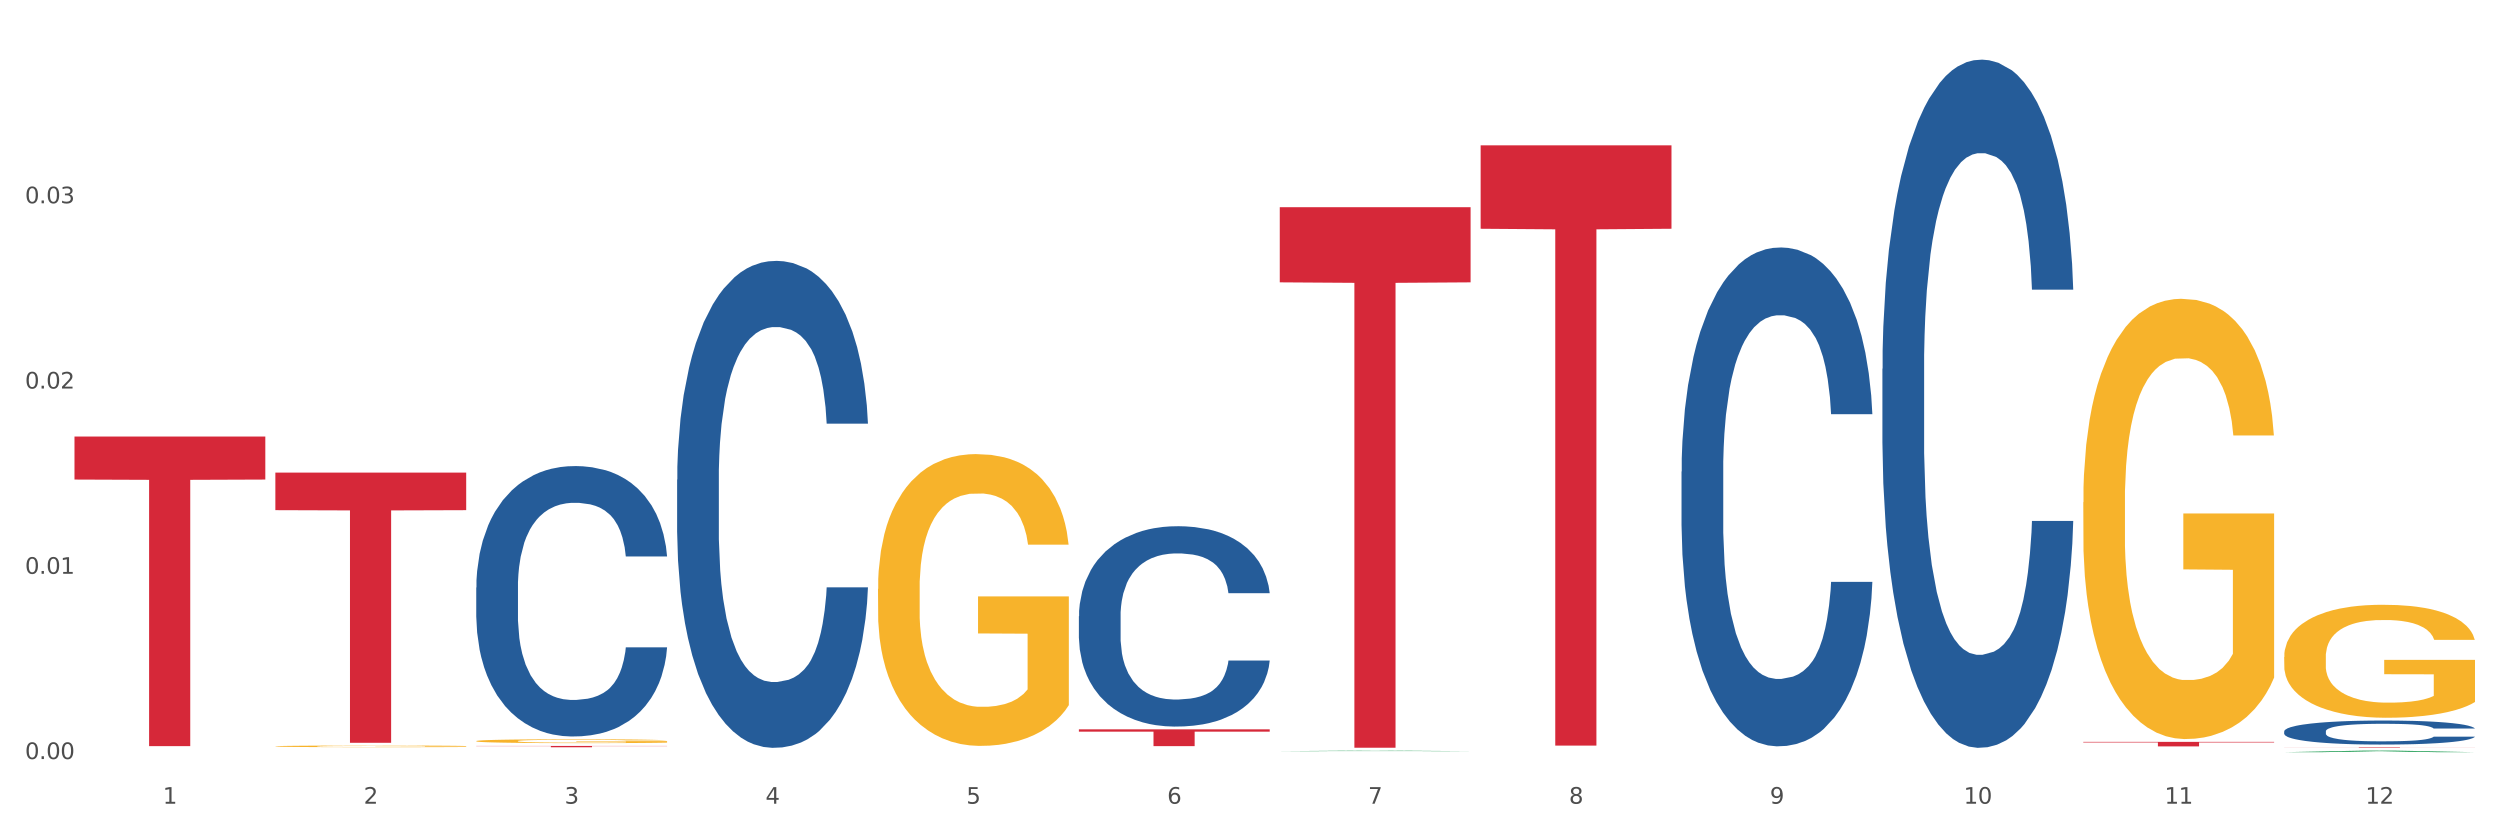 <?xml version="1.0" encoding="utf-8" standalone="no"?>
<!DOCTYPE svg PUBLIC "-//W3C//DTD SVG 1.1//EN"
  "http://www.w3.org/Graphics/SVG/1.1/DTD/svg11.dtd">
<svg xmlns:xlink="http://www.w3.org/1999/xlink" width="1080pt" height="360pt" viewBox="0 0 1080 360" xmlns="http://www.w3.org/2000/svg" version="1.1">
 <rect x="0" y="0" width="1080" height="360" fill="#333333" stroke="none"/>
 <defs>
  <style type="text/css">*{stroke-linejoin: round; stroke-linecap: butt}</style>
 </defs>
 <g id="figure_1">
  <g id="patch_1">
   <path d="M 0 360 
L 1080 360 
L 1080 0 
L 0 0 
z
" style="fill: #ffffff; stroke: #ffffff; stroke-linejoin: miter"/>
  </g>
  <g id="axes_1">
   <g id="matplotlib.axis_1">
    <g id="xtick_1">
     <g id="text_1">
      <!-- 1 -->
      <g style="fill: #4d4d4d" transform="translate(70.342 347.204) scale(0.096 -0.096)">
       <defs>
        <path id="DejaVuSans-31" d="M 794 531 
L 1825 531 
L 1825 4091 
L 703 3866 
L 703 4441 
L 1819 4666 
L 2450 4666 
L 2450 531 
L 3481 531 
L 3481 0 
L 794 0 
L 794 531 
z
" transform="scale(0.016)"/>
       </defs>
       <use xlink:href="#DejaVuSans-31"/>
      </g>
     </g>
    </g>
    <g id="xtick_2">
     <g id="text_2">
      <!-- 2 -->
      <g style="fill: #4d4d4d" transform="translate(157.122 347.204) scale(0.096 -0.096)">
       <defs>
        <path id="DejaVuSans-32" d="M 1228 531 
L 3431 531 
L 3431 0 
L 469 0 
L 469 531 
Q 828 903 1448 1529 
Q 2069 2156 2228 2338 
Q 2531 2678 2651 2914 
Q 2772 3150 2772 3378 
Q 2772 3750 2511 3984 
Q 2250 4219 1831 4219 
Q 1534 4219 1204 4116 
Q 875 4013 500 3803 
L 500 4441 
Q 881 4594 1212 4672 
Q 1544 4750 1819 4750 
Q 2544 4750 2975 4387 
Q 3406 4025 3406 3419 
Q 3406 3131 3298 2873 
Q 3191 2616 2906 2266 
Q 2828 2175 2409 1742 
Q 1991 1309 1228 531 
z
" transform="scale(0.016)"/>
       </defs>
       <use xlink:href="#DejaVuSans-32"/>
      </g>
     </g>
    </g>
    <g id="xtick_3">
     <g id="text_3">
      <!-- 3 -->
      <g style="fill: #4d4d4d" transform="translate(243.902 347.204) scale(0.096 -0.096)">
       <defs>
        <path id="DejaVuSans-33" d="M 2597 2516 
Q 3050 2419 3304 2112 
Q 3559 1806 3559 1356 
Q 3559 666 3084 287 
Q 2609 -91 1734 -91 
Q 1441 -91 1130 -33 
Q 819 25 488 141 
L 488 750 
Q 750 597 1062 519 
Q 1375 441 1716 441 
Q 2309 441 2620 675 
Q 2931 909 2931 1356 
Q 2931 1769 2642 2001 
Q 2353 2234 1838 2234 
L 1294 2234 
L 1294 2753 
L 1863 2753 
Q 2328 2753 2575 2939 
Q 2822 3125 2822 3475 
Q 2822 3834 2567 4026 
Q 2313 4219 1838 4219 
Q 1578 4219 1281 4162 
Q 984 4106 628 3988 
L 628 4550 
Q 988 4650 1302 4700 
Q 1616 4750 1894 4750 
Q 2613 4750 3031 4423 
Q 3450 4097 3450 3541 
Q 3450 3153 3228 2886 
Q 3006 2619 2597 2516 
z
" transform="scale(0.016)"/>
       </defs>
       <use xlink:href="#DejaVuSans-33"/>
      </g>
     </g>
    </g>
    <g id="xtick_4">
     <g id="text_4">
      <!-- 4 -->
      <g style="fill: #4d4d4d" transform="translate(330.683 347.204) scale(0.096 -0.096)">
       <defs>
        <path id="DejaVuSans-34" d="M 2419 4116 
L 825 1625 
L 2419 1625 
L 2419 4116 
z
M 2253 4666 
L 3047 4666 
L 3047 1625 
L 3713 1625 
L 3713 1100 
L 3047 1100 
L 3047 0 
L 2419 0 
L 2419 1100 
L 313 1100 
L 313 1709 
L 2253 4666 
z
" transform="scale(0.016)"/>
       </defs>
       <use xlink:href="#DejaVuSans-34"/>
      </g>
     </g>
    </g>
    <g id="xtick_5">
     <g id="text_5">
      <!-- 5 -->
      <g style="fill: #4d4d4d" transform="translate(417.463 347.204) scale(0.096 -0.096)">
       <defs>
        <path id="DejaVuSans-35" d="M 691 4666 
L 3169 4666 
L 3169 4134 
L 1269 4134 
L 1269 2991 
Q 1406 3038 1543 3061 
Q 1681 3084 1819 3084 
Q 2600 3084 3056 2656 
Q 3513 2228 3513 1497 
Q 3513 744 3044 326 
Q 2575 -91 1722 -91 
Q 1428 -91 1123 -41 
Q 819 9 494 109 
L 494 744 
Q 775 591 1075 516 
Q 1375 441 1709 441 
Q 2250 441 2565 725 
Q 2881 1009 2881 1497 
Q 2881 1984 2565 2268 
Q 2250 2553 1709 2553 
Q 1456 2553 1204 2497 
Q 953 2441 691 2322 
L 691 4666 
z
" transform="scale(0.016)"/>
       </defs>
       <use xlink:href="#DejaVuSans-35"/>
      </g>
     </g>
    </g>
    <g id="xtick_6">
     <g id="text_6">
      <!-- 6 -->
      <g style="fill: #4d4d4d" transform="translate(504.243 347.204) scale(0.096 -0.096)">
       <defs>
        <path id="DejaVuSans-36" d="M 2113 2584 
Q 1688 2584 1439 2293 
Q 1191 2003 1191 1497 
Q 1191 994 1439 701 
Q 1688 409 2113 409 
Q 2538 409 2786 701 
Q 3034 994 3034 1497 
Q 3034 2003 2786 2293 
Q 2538 2584 2113 2584 
z
M 3366 4563 
L 3366 3988 
Q 3128 4100 2886 4159 
Q 2644 4219 2406 4219 
Q 1781 4219 1451 3797 
Q 1122 3375 1075 2522 
Q 1259 2794 1537 2939 
Q 1816 3084 2150 3084 
Q 2853 3084 3261 2657 
Q 3669 2231 3669 1497 
Q 3669 778 3244 343 
Q 2819 -91 2113 -91 
Q 1303 -91 875 529 
Q 447 1150 447 2328 
Q 447 3434 972 4092 
Q 1497 4750 2381 4750 
Q 2619 4750 2861 4703 
Q 3103 4656 3366 4563 
z
" transform="scale(0.016)"/>
       </defs>
       <use xlink:href="#DejaVuSans-36"/>
      </g>
     </g>
    </g>
    <g id="xtick_7">
     <g id="text_7">
      <!-- 7 -->
      <g style="fill: #4d4d4d" transform="translate(591.024 347.204) scale(0.096 -0.096)">
       <defs>
        <path id="DejaVuSans-37" d="M 525 4666 
L 3525 4666 
L 3525 4397 
L 1831 0 
L 1172 0 
L 2766 4134 
L 525 4134 
L 525 4666 
z
" transform="scale(0.016)"/>
       </defs>
       <use xlink:href="#DejaVuSans-37"/>
      </g>
     </g>
    </g>
    <g id="xtick_8">
     <g id="text_8">
      <!-- 8 -->
      <g style="fill: #4d4d4d" transform="translate(677.804 347.204) scale(0.096 -0.096)">
       <defs>
        <path id="DejaVuSans-38" d="M 2034 2216 
Q 1584 2216 1326 1975 
Q 1069 1734 1069 1313 
Q 1069 891 1326 650 
Q 1584 409 2034 409 
Q 2484 409 2743 651 
Q 3003 894 3003 1313 
Q 3003 1734 2745 1975 
Q 2488 2216 2034 2216 
z
M 1403 2484 
Q 997 2584 770 2862 
Q 544 3141 544 3541 
Q 544 4100 942 4425 
Q 1341 4750 2034 4750 
Q 2731 4750 3128 4425 
Q 3525 4100 3525 3541 
Q 3525 3141 3298 2862 
Q 3072 2584 2669 2484 
Q 3125 2378 3379 2068 
Q 3634 1759 3634 1313 
Q 3634 634 3220 271 
Q 2806 -91 2034 -91 
Q 1263 -91 848 271 
Q 434 634 434 1313 
Q 434 1759 690 2068 
Q 947 2378 1403 2484 
z
M 1172 3481 
Q 1172 3119 1398 2916 
Q 1625 2713 2034 2713 
Q 2441 2713 2670 2916 
Q 2900 3119 2900 3481 
Q 2900 3844 2670 4047 
Q 2441 4250 2034 4250 
Q 1625 4250 1398 4047 
Q 1172 3844 1172 3481 
z
" transform="scale(0.016)"/>
       </defs>
       <use xlink:href="#DejaVuSans-38"/>
      </g>
     </g>
    </g>
    <g id="xtick_9">
     <g id="text_9">
      <!-- 9 -->
      <g style="fill: #4d4d4d" transform="translate(764.584 347.204) scale(0.096 -0.096)">
       <defs>
        <path id="DejaVuSans-39" d="M 703 97 
L 703 672 
Q 941 559 1184 500 
Q 1428 441 1663 441 
Q 2288 441 2617 861 
Q 2947 1281 2994 2138 
Q 2813 1869 2534 1725 
Q 2256 1581 1919 1581 
Q 1219 1581 811 2004 
Q 403 2428 403 3163 
Q 403 3881 828 4315 
Q 1253 4750 1959 4750 
Q 2769 4750 3195 4129 
Q 3622 3509 3622 2328 
Q 3622 1225 3098 567 
Q 2575 -91 1691 -91 
Q 1453 -91 1209 -44 
Q 966 3 703 97 
z
M 1959 2075 
Q 2384 2075 2632 2365 
Q 2881 2656 2881 3163 
Q 2881 3666 2632 3958 
Q 2384 4250 1959 4250 
Q 1534 4250 1286 3958 
Q 1038 3666 1038 3163 
Q 1038 2656 1286 2365 
Q 1534 2075 1959 2075 
z
" transform="scale(0.016)"/>
       </defs>
       <use xlink:href="#DejaVuSans-39"/>
      </g>
     </g>
    </g>
    <g id="xtick_10">
     <g id="text_10">
      <!-- 10 -->
      <g style="fill: #4d4d4d" transform="translate(848.311 347.204) scale(0.096 -0.096)">
       <defs>
        <path id="DejaVuSans-30" d="M 2034 4250 
Q 1547 4250 1301 3770 
Q 1056 3291 1056 2328 
Q 1056 1369 1301 889 
Q 1547 409 2034 409 
Q 2525 409 2770 889 
Q 3016 1369 3016 2328 
Q 3016 3291 2770 3770 
Q 2525 4250 2034 4250 
z
M 2034 4750 
Q 2819 4750 3233 4129 
Q 3647 3509 3647 2328 
Q 3647 1150 3233 529 
Q 2819 -91 2034 -91 
Q 1250 -91 836 529 
Q 422 1150 422 2328 
Q 422 3509 836 4129 
Q 1250 4750 2034 4750 
z
" transform="scale(0.016)"/>
       </defs>
       <use xlink:href="#DejaVuSans-31"/>
       <use xlink:href="#DejaVuSans-30" transform="translate(63.623 0)"/>
      </g>
     </g>
    </g>
    <g id="xtick_11">
     <g id="text_11">
      <!-- 11 -->
      <g style="fill: #4d4d4d" transform="translate(935.091 347.204) scale(0.096 -0.096)">
       <use xlink:href="#DejaVuSans-31"/>
       <use xlink:href="#DejaVuSans-31" transform="translate(63.623 0)"/>
      </g>
     </g>
    </g>
    <g id="xtick_12">
     <g id="text_12">
      <!-- 12 -->
      <g style="fill: #4d4d4d" transform="translate(1021.871 347.204) scale(0.096 -0.096)">
       <use xlink:href="#DejaVuSans-31"/>
       <use xlink:href="#DejaVuSans-32" transform="translate(63.623 0)"/>
      </g>
     </g>
    </g>
    <g id="xtick_13"/>
    <g id="xtick_14"/>
    <g id="xtick_15"/>
    <g id="xtick_16"/>
    <g id="xtick_17"/>
    <g id="xtick_18"/>
    <g id="xtick_19"/>
    <g id="xtick_20"/>
    <g id="xtick_21"/>
    <g id="xtick_22"/>
    <g id="xtick_23"/>
   </g>
   <g id="matplotlib.axis_2">
    <g id="ytick_1">
     <g id="text_13">
      <!-- 0.00 -->
      <g style="fill: #4d4d4d" transform="translate(10.8 327.913) scale(0.096 -0.096)">
       <defs>
        <path id="DejaVuSans-2e" d="M 684 794 
L 1344 794 
L 1344 0 
L 684 0 
L 684 794 
z
" transform="scale(0.016)"/>
       </defs>
       <use xlink:href="#DejaVuSans-30"/>
       <use xlink:href="#DejaVuSans-2e" transform="translate(63.623 0)"/>
       <use xlink:href="#DejaVuSans-30" transform="translate(95.41 0)"/>
       <use xlink:href="#DejaVuSans-30" transform="translate(159.033 0)"/>
      </g>
     </g>
    </g>
    <g id="ytick_2">
     <g id="text_14">
      <!-- 0.01 -->
      <g style="fill: #4d4d4d" transform="translate(10.8 247.882) scale(0.096 -0.096)">
       <use xlink:href="#DejaVuSans-30"/>
       <use xlink:href="#DejaVuSans-2e" transform="translate(63.623 0)"/>
       <use xlink:href="#DejaVuSans-30" transform="translate(95.41 0)"/>
       <use xlink:href="#DejaVuSans-31" transform="translate(159.033 0)"/>
      </g>
     </g>
    </g>
    <g id="ytick_3">
     <g id="text_15">
      <!-- 0.02 -->
      <g style="fill: #4d4d4d" transform="translate(10.8 167.851) scale(0.096 -0.096)">
       <use xlink:href="#DejaVuSans-30"/>
       <use xlink:href="#DejaVuSans-2e" transform="translate(63.623 0)"/>
       <use xlink:href="#DejaVuSans-30" transform="translate(95.41 0)"/>
       <use xlink:href="#DejaVuSans-32" transform="translate(159.033 0)"/>
      </g>
     </g>
    </g>
    <g id="ytick_4">
     <g id="text_16">
      <!-- 0.03 -->
      <g style="fill: #4d4d4d" transform="translate(10.8 87.82) scale(0.096 -0.096)">
       <use xlink:href="#DejaVuSans-30"/>
       <use xlink:href="#DejaVuSans-2e" transform="translate(63.623 0)"/>
       <use xlink:href="#DejaVuSans-30" transform="translate(95.41 0)"/>
       <use xlink:href="#DejaVuSans-33" transform="translate(159.033 0)"/>
      </g>
     </g>
    </g>
    <g id="ytick_5"/>
    <g id="ytick_6"/>
    <g id="ytick_7"/>
    <g id="ytick_8"/>
   </g>
   <g id="PolyCollection_1">
    <path d="M 552.857 324.508 
L 552.942 324.508 
L 586.938 324.266 
L 601.047 324.266 
L 635.298 324.509 
L 618.98 324.509 
L 611.586 324.452 
L 576.485 324.452 
L 576.23 324.453 
L 569.09 324.509 
L 552.857 324.509 
L 552.857 324.508 
L 580.904 324.418 
L 607.166 324.418 
L 594.163 324.317 
L 593.993 324.317 
L 593.823 324.318 
L 580.819 324.418 
L 580.904 324.418 
L 552.857 324.508 
z
" clip-path="url(#p46933e1897)" style="fill: #109648"/>
    <path d="M 899.978 320.473 
L 982.42 320.473 
L 982.42 320.749 
L 949.99 320.75 
L 949.99 322.457 
L 932.213 322.457 
L 932.213 320.75 
L 899.978 320.749 
L 899.978 320.475 
L 899.978 320.473 
z
" clip-path="url(#p46933e1897)" style="fill: #d62839"/>
    <path d="M 639.637 62.787 
L 722.079 62.787 
L 722.079 98.824 
L 689.649 99.068 
L 689.649 322.112 
L 671.872 322.112 
L 671.872 99.068 
L 639.637 98.824 
L 639.637 63.03 
L 639.637 62.787 
z
" clip-path="url(#p46933e1897)" style="fill: #d62839"/>
    <path d="M 552.857 89.523 
L 635.298 89.523 
L 635.298 121.972 
L 602.869 122.191 
L 602.869 323.021 
L 585.091 323.021 
L 585.091 122.191 
L 552.857 121.972 
L 552.857 89.742 
L 552.857 89.523 
z
" clip-path="url(#p46933e1897)" style="fill: #d62839"/>
    <path d="M 466.077 315.078 
L 548.518 315.078 
L 548.518 316.085 
L 516.088 316.092 
L 516.088 322.324 
L 498.311 322.324 
L 498.311 316.092 
L 466.077 316.085 
L 466.077 315.085 
L 466.077 315.078 
z
" clip-path="url(#p46933e1897)" style="fill: #d62839"/>
    <path d="M 205.736 322.234 
L 288.177 322.234 
L 288.177 322.316 
L 255.747 322.317 
L 255.747 322.826 
L 237.97 322.826 
L 237.97 322.317 
L 205.736 322.316 
L 205.736 322.234 
L 205.736 322.234 
z
" clip-path="url(#p46933e1897)" style="fill: #d62839"/>
    <path d="M 118.955 204.168 
L 201.397 204.168 
L 201.397 220.387 
L 168.967 220.497 
L 168.967 320.879 
L 151.189 320.879 
L 151.189 220.497 
L 118.955 220.387 
L 118.955 204.278 
L 118.955 204.168 
z
" clip-path="url(#p46933e1897)" style="fill: #d62839"/>
    <path d="M 32.175 188.58 
L 114.616 188.58 
L 114.616 207.167 
L 82.187 207.292 
L 82.187 322.327 
L 64.409 322.327 
L 64.409 207.292 
L 32.175 207.167 
L 32.175 188.706 
L 32.175 188.58 
z
" clip-path="url(#p46933e1897)" style="fill: #d62839"/>
    <path d="M 205.736 253.831 
L 205.833 253.725 
L 205.833 250.737 
L 206.125 246.683 
L 207.197 239.214 
L 208.562 233.559 
L 210.9 226.944 
L 212.167 224.17 
L 213.824 221.076 
L 217.235 216.062 
L 221.133 211.794 
L 223.861 209.447 
L 225.907 207.953 
L 230.488 205.285 
L 233.119 204.112 
L 235.847 203.152 
L 238.186 202.511 
L 242.084 201.765 
L 245.202 201.445 
L 248.808 201.338 
L 251.829 201.445 
L 255.824 201.871 
L 261.671 203.152 
L 263.912 203.898 
L 266.933 205.179 
L 270.052 206.886 
L 272.585 208.593 
L 275.509 211.047 
L 278.53 214.248 
L 281.453 218.302 
L 283.499 222.036 
L 285.156 225.984 
L 286.618 230.785 
L 287.69 236.013 
L 288.177 240.388 
L 270.344 240.388 
L 269.857 236.44 
L 268.882 232.172 
L 267.908 229.292 
L 266.836 226.944 
L 265.179 224.277 
L 263.717 222.57 
L 261.281 220.543 
L 259.04 219.262 
L 257.188 218.516 
L 254.947 217.875 
L 250.172 217.235 
L 246.761 217.235 
L 244.618 217.449 
L 241.986 217.982 
L 239.745 218.729 
L 237.114 220.009 
L 235.068 221.396 
L 233.021 223.21 
L 231.852 224.49 
L 230.098 226.838 
L 228.928 228.758 
L 227.369 232.066 
L 226.492 234.413 
L 224.933 240.494 
L 224.251 244.976 
L 223.959 248.07 
L 223.764 251.484 
L 223.764 268.128 
L 224.348 275.597 
L 224.836 278.798 
L 225.615 282.425 
L 227.077 287.12 
L 229.221 291.708 
L 231.462 295.015 
L 233.314 297.042 
L 235.068 298.536 
L 236.822 299.71 
L 238.966 300.777 
L 240.72 301.417 
L 243.351 302.057 
L 246.469 302.377 
L 248.905 302.377 
L 253.875 301.843 
L 256.116 301.31 
L 258.26 300.563 
L 260.599 299.39 
L 262.451 298.109 
L 263.523 297.149 
L 265.277 295.122 
L 266.641 292.988 
L 267.81 290.534 
L 268.59 288.4 
L 269.467 285.199 
L 270.149 281.572 
L 270.344 279.651 
L 288.177 279.651 
L 287.787 283.492 
L 287.105 287.226 
L 285.741 292.241 
L 284.669 295.122 
L 283.012 298.643 
L 281.258 301.63 
L 278.822 304.938 
L 276.581 307.392 
L 274.242 309.525 
L 271.708 311.446 
L 267.128 314.113 
L 265.472 314.86 
L 261.963 316.14 
L 259.235 316.887 
L 255.239 317.634 
L 251.147 318.061 
L 246.859 318.168 
L 243.058 317.954 
L 238.868 317.314 
L 236.237 316.674 
L 233.314 315.714 
L 229.903 314.22 
L 226.687 312.406 
L 223.666 310.272 
L 220.84 307.818 
L 218.209 305.044 
L 214.798 300.456 
L 212.265 295.975 
L 210.413 291.814 
L 209.146 288.293 
L 207.88 283.812 
L 207.197 280.718 
L 206.125 273.25 
L 205.736 266.314 
L 205.736 253.831 
z
" clip-path="url(#p46933e1897)" style="fill: #255c99"/>
    <path d="M 292.516 207.222 
L 292.613 207.03 
L 292.613 201.651 
L 292.906 194.35 
L 293.978 180.901 
L 295.342 170.719 
L 297.681 158.807 
L 298.948 153.812 
L 300.604 148.241 
L 304.015 139.211 
L 307.913 131.526 
L 310.641 127.299 
L 312.688 124.61 
L 317.268 119.807 
L 319.899 117.693 
L 322.628 115.964 
L 324.966 114.812 
L 328.864 113.467 
L 331.983 112.89 
L 335.588 112.698 
L 338.609 112.89 
L 342.604 113.659 
L 348.451 115.964 
L 350.693 117.309 
L 353.714 119.615 
L 356.832 122.689 
L 359.366 125.763 
L 362.289 130.181 
L 365.31 135.945 
L 368.233 143.246 
L 370.28 149.97 
L 371.936 157.078 
L 373.398 165.724 
L 374.47 175.138 
L 374.957 183.015 
L 357.124 183.015 
L 356.637 175.906 
L 355.663 168.221 
L 354.688 163.034 
L 353.616 158.807 
L 351.96 154.004 
L 350.498 150.93 
L 348.062 147.28 
L 345.82 144.975 
L 343.969 143.63 
L 341.727 142.477 
L 336.952 141.324 
L 333.542 141.324 
L 331.398 141.709 
L 328.767 142.669 
L 326.525 144.014 
L 323.894 146.32 
L 321.848 148.817 
L 319.802 152.083 
L 318.632 154.389 
L 316.878 158.615 
L 315.709 162.074 
L 314.15 168.029 
L 313.273 172.256 
L 311.713 183.207 
L 311.031 191.276 
L 310.739 196.848 
L 310.544 202.995 
L 310.544 232.966 
L 311.129 246.415 
L 311.616 252.179 
L 312.395 258.711 
L 313.857 267.164 
L 316.001 275.425 
L 318.242 281.381 
L 320.094 285.031 
L 321.848 287.721 
L 323.602 289.835 
L 325.746 291.756 
L 327.5 292.908 
L 330.131 294.061 
L 333.249 294.638 
L 335.686 294.638 
L 340.655 293.677 
L 342.897 292.716 
L 345.041 291.371 
L 347.379 289.258 
L 349.231 286.953 
L 350.303 285.224 
L 352.057 281.573 
L 353.421 277.731 
L 354.591 273.312 
L 355.37 269.47 
L 356.247 263.706 
L 356.929 257.174 
L 357.124 253.716 
L 374.957 253.716 
L 374.568 260.632 
L 373.885 267.356 
L 372.521 276.386 
L 371.449 281.573 
L 369.793 287.913 
L 368.038 293.293 
L 365.602 299.248 
L 363.361 303.667 
L 361.022 307.51 
L 358.489 310.968 
L 353.908 315.771 
L 352.252 317.116 
L 348.744 319.421 
L 346.015 320.766 
L 342.02 322.111 
L 337.927 322.879 
L 333.639 323.072 
L 329.839 322.687 
L 325.648 321.535 
L 323.017 320.382 
L 320.094 318.653 
L 316.683 315.963 
L 313.467 312.697 
L 310.447 308.855 
L 307.621 304.436 
L 304.989 299.441 
L 301.579 291.179 
L 299.045 283.11 
L 297.194 275.617 
L 295.927 269.277 
L 294.66 261.208 
L 293.978 255.637 
L 292.906 242.188 
L 292.516 229.7 
L 292.516 207.222 
z
" clip-path="url(#p46933e1897)" style="fill: #255c99"/>
    <path d="M 986.759 283.817 
L 986.856 283.772 
L 986.856 282.167 
L 987.051 280.785 
L 988.024 277.442 
L 989.484 274.677 
L 990.555 273.206 
L 991.625 272.003 
L 992.891 270.799 
L 994.448 269.551 
L 997.271 267.723 
L 999.023 266.786 
L 1001.164 265.806 
L 1005.057 264.379 
L 1007.88 263.576 
L 1010.8 262.908 
L 1015.569 262.105 
L 1018.684 261.749 
L 1021.993 261.481 
L 1025.984 261.303 
L 1029.001 261.258 
L 1035.62 261.392 
L 1041.265 261.793 
L 1043.991 262.105 
L 1047.495 262.64 
L 1049.344 262.997 
L 1052.361 263.71 
L 1055.476 264.646 
L 1057.617 265.449 
L 1060.829 266.965 
L 1063.263 268.481 
L 1065.501 270.353 
L 1066.669 271.646 
L 1067.545 272.85 
L 1068.324 274.232 
L 1069.103 276.416 
L 1051.583 276.416 
L 1050.901 274.856 
L 1049.831 273.385 
L 1048.273 271.958 
L 1046.911 271.066 
L 1044.575 269.952 
L 1042.433 269.238 
L 1040.195 268.703 
L 1037.469 268.258 
L 1035.328 268.035 
L 1032.311 267.856 
L 1026.373 267.901 
L 1022.383 268.258 
L 1019.657 268.703 
L 1017.905 269.105 
L 1016.348 269.551 
L 1014.596 270.175 
L 1012.552 271.111 
L 1011.092 271.958 
L 1009.632 273.028 
L 1008.464 274.098 
L 1007.393 275.346 
L 1006.517 276.684 
L 1005.836 278.066 
L 1005.252 279.76 
L 1004.765 282.569 
L 1004.765 288.676 
L 1004.96 290.058 
L 1005.447 291.886 
L 1006.031 293.268 
L 1007.004 294.918 
L 1007.88 296.032 
L 1009.535 297.637 
L 1011.384 298.975 
L 1012.844 299.822 
L 1014.304 300.535 
L 1016.835 301.516 
L 1019.657 302.319 
L 1022.091 302.809 
L 1025.4 303.255 
L 1027.639 303.433 
L 1029.585 303.522 
L 1034.355 303.522 
L 1037.761 303.389 
L 1041.557 303.077 
L 1044.477 302.675 
L 1046.911 302.185 
L 1049.636 301.382 
L 1051.388 300.624 
L 1051.388 291.307 
L 1029.975 291.262 
L 1029.975 285.065 
L 1069.2 285.065 
L 1069.2 303.255 
L 1067.545 304.191 
L 1065.696 305.038 
L 1063.749 305.796 
L 1060.829 306.732 
L 1057.325 307.624 
L 1054.211 308.248 
L 1050.901 308.783 
L 1047.008 309.273 
L 1041.947 309.719 
L 1038.832 309.898 
L 1034.939 310.031 
L 1030.364 310.076 
L 1026.373 309.987 
L 1022.48 309.764 
L 1018.392 309.363 
L 1014.401 308.783 
L 1011.384 308.203 
L 1008.367 307.49 
L 1005.155 306.554 
L 1002.624 305.662 
L 1000.677 304.86 
L 998.536 303.834 
L 996.2 302.497 
L 994.448 301.293 
L 992.891 300.045 
L 991.236 298.44 
L 990.068 297.058 
L 988.9 295.319 
L 988.219 294.026 
L 987.44 292.02 
L 986.856 289.211 
L 986.759 283.817 
z
" clip-path="url(#p46933e1897)" style="fill: #f7b32b"/>
    <path d="M 899.978 216.966 
L 900.076 216.792 
L 900.076 210.539 
L 900.27 205.154 
L 901.244 192.126 
L 902.704 181.356 
L 903.774 175.624 
L 904.845 170.934 
L 906.11 166.244 
L 907.668 161.38 
L 910.49 154.258 
L 912.242 150.611 
L 914.384 146.789 
L 918.277 141.23 
L 921.1 138.104 
L 924.02 135.498 
L 928.789 132.371 
L 931.904 130.982 
L 935.213 129.94 
L 939.204 129.245 
L 942.221 129.071 
L 948.84 129.592 
L 954.485 131.156 
L 957.21 132.371 
L 960.714 134.456 
L 962.564 135.846 
L 965.581 138.625 
L 968.696 142.273 
L 970.837 145.399 
L 974.049 151.305 
L 976.482 157.211 
L 978.721 164.507 
L 979.889 169.544 
L 980.765 174.235 
L 981.544 179.619 
L 982.322 188.131 
L 964.802 188.131 
L 964.121 182.051 
L 963.05 176.319 
L 961.493 170.76 
L 960.13 167.286 
L 957.794 162.944 
L 955.653 160.164 
L 953.414 158.08 
L 950.689 156.343 
L 948.548 155.474 
L 945.53 154.78 
L 939.593 154.953 
L 935.602 156.343 
L 932.877 158.08 
L 931.125 159.643 
L 929.568 161.38 
L 927.816 163.812 
L 925.772 167.46 
L 924.312 170.76 
L 922.852 174.929 
L 921.684 179.098 
L 920.613 183.962 
L 919.737 189.173 
L 919.056 194.558 
L 918.472 201.159 
L 917.985 212.102 
L 917.985 235.9 
L 918.18 241.285 
L 918.666 248.407 
L 919.25 253.792 
L 920.224 260.219 
L 921.1 264.562 
L 922.754 270.815 
L 924.604 276.026 
L 926.064 279.327 
L 927.524 282.106 
L 930.054 285.927 
L 932.877 289.054 
L 935.31 290.965 
L 938.62 292.702 
L 940.858 293.397 
L 942.805 293.744 
L 947.574 293.744 
L 950.981 293.223 
L 954.777 292.007 
L 957.697 290.444 
L 960.13 288.533 
L 962.856 285.406 
L 964.608 282.453 
L 964.608 246.149 
L 943.194 245.975 
L 943.194 221.83 
L 982.42 221.83 
L 982.42 292.702 
L 980.765 296.35 
L 978.916 299.65 
L 976.969 302.603 
L 974.049 306.251 
L 970.545 309.725 
L 967.43 312.157 
L 964.121 314.241 
L 960.228 316.152 
L 955.166 317.889 
L 952.052 318.584 
L 948.158 319.105 
L 943.584 319.279 
L 939.593 318.931 
L 935.7 318.063 
L 931.612 316.5 
L 927.621 314.241 
L 924.604 311.983 
L 921.586 309.204 
L 918.374 305.556 
L 915.844 302.082 
L 913.897 298.955 
L 911.756 294.96 
L 909.42 289.749 
L 907.668 285.059 
L 906.11 280.195 
L 904.456 273.942 
L 903.288 268.557 
L 902.12 261.782 
L 901.438 256.745 
L 900.66 248.928 
L 900.076 237.985 
L 899.978 216.966 
z
" clip-path="url(#p46933e1897)" style="fill: #f7b32b"/>
    <path d="M 986.759 322.849 
L 1069.2 322.849 
L 1069.2 322.88 
L 1036.77 322.88 
L 1036.77 323.072 
L 1018.993 323.072 
L 1018.993 322.88 
L 986.759 322.88 
L 986.759 322.849 
L 986.759 322.849 
z
" clip-path="url(#p46933e1897)" style="fill: #d62839"/>
    <path d="M 379.296 254.418 
L 379.394 254.303 
L 379.394 250.159 
L 379.588 246.59 
L 380.562 237.955 
L 382.022 230.817 
L 383.092 227.017 
L 384.163 223.909 
L 385.428 220.8 
L 386.986 217.577 
L 389.808 212.856 
L 391.56 210.439 
L 393.702 207.906 
L 397.595 204.222 
L 400.418 202.149 
L 403.338 200.422 
L 408.107 198.35 
L 411.222 197.429 
L 414.531 196.738 
L 418.522 196.278 
L 421.539 196.162 
L 428.158 196.508 
L 433.803 197.544 
L 436.528 198.35 
L 440.032 199.731 
L 441.882 200.652 
L 444.899 202.495 
L 448.014 204.912 
L 450.155 206.985 
L 453.367 210.899 
L 455.8 214.814 
L 458.039 219.649 
L 459.207 222.988 
L 460.083 226.096 
L 460.862 229.665 
L 461.64 235.307 
L 444.12 235.307 
L 443.439 231.277 
L 442.368 227.478 
L 440.811 223.794 
L 439.448 221.491 
L 437.112 218.613 
L 434.971 216.771 
L 432.732 215.389 
L 430.007 214.238 
L 427.866 213.662 
L 424.848 213.202 
L 418.911 213.317 
L 414.92 214.238 
L 412.195 215.389 
L 410.443 216.425 
L 408.886 217.577 
L 407.134 219.189 
L 405.09 221.606 
L 403.63 223.794 
L 402.17 226.557 
L 401.002 229.32 
L 399.931 232.544 
L 399.055 235.998 
L 398.374 239.567 
L 397.79 243.942 
L 397.303 251.195 
L 397.303 266.968 
L 397.498 270.537 
L 397.984 275.257 
L 398.568 278.826 
L 399.542 283.086 
L 400.418 285.964 
L 402.072 290.109 
L 403.922 293.563 
L 405.382 295.75 
L 406.842 297.592 
L 409.372 300.125 
L 412.195 302.198 
L 414.628 303.464 
L 417.938 304.615 
L 420.176 305.076 
L 422.123 305.306 
L 426.892 305.306 
L 430.299 304.961 
L 434.095 304.155 
L 437.015 303.119 
L 439.448 301.852 
L 442.174 299.78 
L 443.926 297.823 
L 443.926 273.76 
L 422.512 273.645 
L 422.512 257.642 
L 461.738 257.642 
L 461.738 304.615 
L 460.083 307.033 
L 458.234 309.221 
L 456.287 311.178 
L 453.367 313.596 
L 449.863 315.898 
L 446.748 317.51 
L 443.439 318.892 
L 439.546 320.158 
L 434.484 321.309 
L 431.37 321.77 
L 427.476 322.115 
L 422.902 322.23 
L 418.911 322 
L 415.018 321.425 
L 410.93 320.388 
L 406.939 318.892 
L 403.922 317.395 
L 400.904 315.553 
L 397.692 313.135 
L 395.162 310.833 
L 393.215 308.76 
L 391.074 306.112 
L 388.738 302.658 
L 386.986 299.55 
L 385.428 296.326 
L 383.774 292.181 
L 382.606 288.612 
L 381.438 284.122 
L 380.756 280.783 
L 379.978 275.603 
L 379.394 268.349 
L 379.296 254.418 
z
" clip-path="url(#p46933e1897)" style="fill: #f7b32b"/>
    <path d="M 466.077 266.216 
L 466.174 266.136 
L 466.174 263.923 
L 466.466 260.919 
L 467.538 255.385 
L 468.903 251.196 
L 471.241 246.294 
L 472.508 244.239 
L 474.165 241.946 
L 477.576 238.231 
L 481.474 235.069 
L 484.202 233.33 
L 486.248 232.223 
L 490.829 230.247 
L 493.46 229.377 
L 496.188 228.666 
L 498.527 228.191 
L 502.425 227.638 
L 505.543 227.401 
L 509.149 227.322 
L 512.17 227.401 
L 516.165 227.717 
L 522.012 228.666 
L 524.253 229.219 
L 527.274 230.168 
L 530.393 231.432 
L 532.926 232.697 
L 535.85 234.516 
L 538.871 236.887 
L 541.794 239.891 
L 543.84 242.658 
L 545.497 245.583 
L 546.959 249.14 
L 548.031 253.014 
L 548.518 256.255 
L 530.685 256.255 
L 530.198 253.33 
L 529.223 250.168 
L 528.249 248.033 
L 527.177 246.294 
L 525.52 244.318 
L 524.058 243.053 
L 521.622 241.551 
L 519.381 240.603 
L 517.529 240.049 
L 515.288 239.575 
L 510.513 239.101 
L 507.102 239.101 
L 504.959 239.259 
L 502.327 239.654 
L 500.086 240.207 
L 497.455 241.156 
L 495.409 242.184 
L 493.362 243.528 
L 492.193 244.476 
L 490.439 246.215 
L 489.269 247.638 
L 487.71 250.089 
L 486.833 251.828 
L 485.274 256.334 
L 484.592 259.654 
L 484.3 261.947 
L 484.105 264.476 
L 484.105 276.809 
L 484.689 282.342 
L 485.177 284.714 
L 485.956 287.402 
L 487.418 290.88 
L 489.562 294.279 
L 491.803 296.73 
L 493.655 298.232 
L 495.409 299.338 
L 497.163 300.208 
L 499.307 300.999 
L 501.061 301.473 
L 503.692 301.947 
L 506.81 302.184 
L 509.246 302.184 
L 514.216 301.789 
L 516.457 301.394 
L 518.601 300.84 
L 520.94 299.971 
L 522.792 299.022 
L 523.864 298.311 
L 525.618 296.809 
L 526.982 295.228 
L 528.151 293.41 
L 528.931 291.829 
L 529.808 289.457 
L 530.49 286.769 
L 530.685 285.346 
L 548.518 285.346 
L 548.128 288.192 
L 547.446 290.959 
L 546.082 294.674 
L 545.01 296.809 
L 543.353 299.418 
L 541.599 301.631 
L 539.163 304.082 
L 536.922 305.9 
L 534.583 307.481 
L 532.049 308.904 
L 527.469 310.88 
L 525.813 311.434 
L 522.304 312.382 
L 519.576 312.936 
L 515.58 313.489 
L 511.488 313.805 
L 507.2 313.884 
L 503.399 313.726 
L 499.209 313.252 
L 496.578 312.777 
L 493.655 312.066 
L 490.244 310.959 
L 487.028 309.615 
L 484.007 308.034 
L 481.181 306.216 
L 478.55 304.161 
L 475.139 300.761 
L 472.606 297.441 
L 470.754 294.358 
L 469.487 291.749 
L 468.221 288.429 
L 467.538 286.137 
L 466.466 280.603 
L 466.077 275.465 
L 466.077 266.216 
z
" clip-path="url(#p46933e1897)" style="fill: #255c99"/>
    <path d="M 726.418 203.738 
L 726.515 203.541 
L 726.515 198.03 
L 726.807 190.551 
L 727.879 176.774 
L 729.244 166.343 
L 731.582 154.14 
L 732.849 149.023 
L 734.506 143.316 
L 737.917 134.065 
L 741.815 126.193 
L 744.543 121.863 
L 746.589 119.107 
L 751.17 114.187 
L 753.801 112.022 
L 756.529 110.251 
L 758.868 109.07 
L 762.766 107.692 
L 765.884 107.102 
L 769.49 106.905 
L 772.511 107.102 
L 776.506 107.889 
L 782.353 110.251 
L 784.594 111.628 
L 787.615 113.99 
L 790.734 117.139 
L 793.267 120.288 
L 796.191 124.815 
L 799.212 130.719 
L 802.135 138.198 
L 804.181 145.087 
L 805.838 152.369 
L 807.3 161.226 
L 808.372 170.87 
L 808.859 178.939 
L 791.026 178.939 
L 790.539 171.657 
L 789.564 163.784 
L 788.59 158.47 
L 787.518 154.14 
L 785.861 149.22 
L 784.399 146.071 
L 781.963 142.331 
L 779.722 139.97 
L 777.87 138.592 
L 775.629 137.411 
L 770.854 136.23 
L 767.443 136.23 
L 765.3 136.624 
L 762.668 137.608 
L 760.427 138.986 
L 757.796 141.347 
L 755.75 143.906 
L 753.703 147.252 
L 752.534 149.614 
L 750.78 153.944 
L 749.61 157.486 
L 748.051 163.588 
L 747.174 167.917 
L 745.615 179.136 
L 744.933 187.402 
L 744.641 193.11 
L 744.446 199.408 
L 744.446 230.111 
L 745.03 243.888 
L 745.518 249.793 
L 746.297 256.484 
L 747.759 265.144 
L 749.903 273.607 
L 752.144 279.708 
L 753.996 283.448 
L 755.75 286.203 
L 757.504 288.368 
L 759.648 290.337 
L 761.402 291.517 
L 764.033 292.698 
L 767.151 293.289 
L 769.587 293.289 
L 774.557 292.305 
L 776.798 291.321 
L 778.942 289.943 
L 781.281 287.778 
L 783.133 285.416 
L 784.205 283.645 
L 785.959 279.905 
L 787.323 275.969 
L 788.492 271.442 
L 789.272 267.506 
L 790.149 261.601 
L 790.831 254.91 
L 791.026 251.367 
L 808.859 251.367 
L 808.469 258.452 
L 807.787 265.341 
L 806.423 274.591 
L 805.351 279.905 
L 803.694 286.4 
L 801.94 291.911 
L 799.504 298.012 
L 797.263 302.539 
L 794.924 306.475 
L 792.39 310.018 
L 787.81 314.938 
L 786.154 316.316 
L 782.645 318.678 
L 779.917 320.056 
L 775.921 321.433 
L 771.829 322.221 
L 767.541 322.417 
L 763.74 322.024 
L 759.55 320.843 
L 756.919 319.662 
L 753.996 317.891 
L 750.585 315.135 
L 747.369 311.789 
L 744.348 307.853 
L 741.522 303.326 
L 738.891 298.209 
L 735.48 289.746 
L 732.947 281.48 
L 731.095 273.804 
L 729.828 267.309 
L 728.562 259.043 
L 727.879 253.335 
L 726.807 239.558 
L 726.418 226.765 
L 726.418 203.738 
z
" clip-path="url(#p46933e1897)" style="fill: #255c99"/>
    <path d="M 813.198 159.346 
L 813.295 159.075 
L 813.295 151.472 
L 813.588 141.155 
L 814.66 122.148 
L 816.024 107.758 
L 818.363 90.924 
L 819.63 83.864 
L 821.286 75.99 
L 824.697 63.229 
L 828.595 52.368 
L 831.323 46.395 
L 833.37 42.594 
L 837.95 35.806 
L 840.581 32.819 
L 843.31 30.375 
L 845.648 28.746 
L 849.546 26.846 
L 852.665 26.031 
L 856.27 25.759 
L 859.291 26.031 
L 863.286 27.117 
L 869.133 30.375 
L 871.375 32.276 
L 874.396 35.534 
L 877.514 39.878 
L 880.048 44.223 
L 882.971 50.468 
L 885.992 58.613 
L 888.915 68.931 
L 890.962 78.434 
L 892.618 88.48 
L 894.08 100.698 
L 895.152 114.003 
L 895.639 125.135 
L 877.806 125.135 
L 877.319 115.089 
L 876.345 104.228 
L 875.37 96.897 
L 874.298 90.924 
L 872.642 84.136 
L 871.18 79.792 
L 868.744 74.633 
L 866.502 71.375 
L 864.651 69.474 
L 862.409 67.845 
L 857.634 66.216 
L 854.224 66.216 
L 852.08 66.759 
L 849.449 68.116 
L 847.207 70.017 
L 844.576 73.275 
L 842.53 76.805 
L 840.484 81.421 
L 839.314 84.679 
L 837.56 90.652 
L 836.391 95.54 
L 834.832 103.957 
L 833.955 109.93 
L 832.395 125.407 
L 831.713 136.81 
L 831.421 144.684 
L 831.226 153.373 
L 831.226 195.73 
L 831.811 214.736 
L 832.298 222.881 
L 833.077 232.113 
L 834.539 244.06 
L 836.683 255.735 
L 838.924 264.152 
L 840.776 269.311 
L 842.53 273.112 
L 844.284 276.099 
L 846.428 278.814 
L 848.182 280.443 
L 850.813 282.072 
L 853.931 282.887 
L 856.368 282.887 
L 861.338 281.529 
L 863.579 280.172 
L 865.723 278.271 
L 868.061 275.284 
L 869.913 272.026 
L 870.985 269.583 
L 872.739 264.424 
L 874.103 258.993 
L 875.273 252.748 
L 876.052 247.318 
L 876.929 239.173 
L 877.611 229.941 
L 877.806 225.054 
L 895.639 225.054 
L 895.25 234.828 
L 894.567 244.331 
L 893.203 257.093 
L 892.131 264.424 
L 890.475 273.384 
L 888.72 280.986 
L 886.284 289.403 
L 884.043 295.648 
L 881.704 301.079 
L 879.171 305.966 
L 874.59 312.754 
L 872.934 314.655 
L 869.426 317.913 
L 866.697 319.813 
L 862.702 321.714 
L 858.609 322.8 
L 854.321 323.072 
L 850.521 322.529 
L 846.33 320.899 
L 843.699 319.27 
L 840.776 316.827 
L 837.365 313.025 
L 834.149 308.41 
L 831.129 302.979 
L 828.303 296.734 
L 825.671 289.675 
L 822.261 278 
L 819.727 266.596 
L 817.876 256.007 
L 816.609 247.047 
L 815.342 235.643 
L 814.66 227.769 
L 813.588 208.763 
L 813.198 191.114 
L 813.198 159.346 
z
" clip-path="url(#p46933e1897)" style="fill: #255c99"/>
    <path d="M 118.955 322.406 
L 119.053 322.405 
L 119.053 322.381 
L 119.247 322.361 
L 120.221 322.312 
L 121.681 322.271 
L 122.751 322.249 
L 123.822 322.232 
L 125.087 322.214 
L 126.645 322.196 
L 129.467 322.169 
L 131.219 322.155 
L 133.361 322.14 
L 137.254 322.119 
L 140.077 322.108 
L 142.997 322.098 
L 147.766 322.086 
L 150.881 322.081 
L 154.19 322.077 
L 158.181 322.074 
L 161.198 322.073 
L 167.817 322.075 
L 173.462 322.081 
L 176.187 322.086 
L 179.691 322.094 
L 181.541 322.099 
L 184.558 322.11 
L 187.673 322.123 
L 189.814 322.135 
L 193.026 322.158 
L 195.459 322.18 
L 197.698 322.207 
L 198.866 322.226 
L 199.742 322.244 
L 200.521 322.265 
L 201.299 322.297 
L 183.779 322.297 
L 183.098 322.274 
L 182.027 322.252 
L 180.47 322.231 
L 179.107 322.218 
L 176.771 322.202 
L 174.63 322.191 
L 172.391 322.183 
L 169.666 322.177 
L 167.525 322.173 
L 164.507 322.171 
L 158.57 322.171 
L 154.579 322.177 
L 151.854 322.183 
L 150.102 322.189 
L 148.545 322.196 
L 146.793 322.205 
L 144.749 322.219 
L 143.289 322.231 
L 141.829 322.247 
L 140.661 322.263 
L 139.59 322.281 
L 138.714 322.301 
L 138.033 322.321 
L 137.449 322.346 
L 136.962 322.387 
L 136.962 322.477 
L 137.157 322.498 
L 137.643 322.525 
L 138.227 322.545 
L 139.201 322.569 
L 140.077 322.586 
L 141.731 322.609 
L 143.581 322.629 
L 145.041 322.641 
L 146.501 322.652 
L 149.031 322.666 
L 151.854 322.678 
L 154.287 322.685 
L 157.597 322.692 
L 159.835 322.695 
L 161.782 322.696 
L 166.551 322.696 
L 169.958 322.694 
L 173.754 322.689 
L 176.674 322.683 
L 179.107 322.676 
L 181.833 322.664 
L 183.585 322.653 
L 183.585 322.516 
L 162.171 322.515 
L 162.171 322.424 
L 201.397 322.424 
L 201.397 322.692 
L 199.742 322.706 
L 197.893 322.718 
L 195.946 322.729 
L 193.026 322.743 
L 189.522 322.756 
L 186.407 322.765 
L 183.098 322.773 
L 179.205 322.781 
L 174.143 322.787 
L 171.029 322.79 
L 167.135 322.792 
L 162.561 322.792 
L 158.57 322.791 
L 154.677 322.788 
L 150.589 322.782 
L 146.598 322.773 
L 143.581 322.765 
L 140.563 322.754 
L 137.351 322.741 
L 134.821 322.727 
L 132.874 322.716 
L 130.733 322.7 
L 128.397 322.681 
L 126.645 322.663 
L 125.087 322.645 
L 123.433 322.621 
L 122.265 322.601 
L 121.097 322.575 
L 120.415 322.556 
L 119.637 322.527 
L 119.053 322.485 
L 118.955 322.406 
z
" clip-path="url(#p46933e1897)" style="fill: #f7b32b"/>
    <path d="M 986.759 315.936 
L 986.856 315.927 
L 986.856 315.661 
L 987.148 315.301 
L 988.22 314.637 
L 989.585 314.134 
L 991.923 313.546 
L 993.19 313.3 
L 994.847 313.024 
L 998.258 312.579 
L 1002.156 312.199 
L 1004.884 311.991 
L 1006.93 311.858 
L 1011.511 311.621 
L 1014.142 311.517 
L 1016.87 311.431 
L 1019.209 311.374 
L 1023.107 311.308 
L 1026.225 311.279 
L 1029.831 311.27 
L 1032.852 311.279 
L 1036.847 311.317 
L 1042.694 311.431 
L 1044.935 311.498 
L 1047.956 311.611 
L 1051.075 311.763 
L 1053.608 311.915 
L 1056.532 312.133 
L 1059.553 312.418 
L 1062.476 312.778 
L 1064.522 313.11 
L 1066.179 313.461 
L 1067.641 313.888 
L 1068.713 314.352 
L 1069.2 314.741 
L 1051.367 314.741 
L 1050.88 314.39 
L 1049.905 314.011 
L 1048.931 313.755 
L 1047.859 313.546 
L 1046.202 313.309 
L 1044.74 313.157 
L 1042.304 312.977 
L 1040.063 312.863 
L 1038.211 312.797 
L 1035.97 312.74 
L 1031.195 312.683 
L 1027.784 312.683 
L 1025.641 312.702 
L 1023.009 312.749 
L 1020.768 312.816 
L 1018.137 312.93 
L 1016.091 313.053 
L 1014.044 313.214 
L 1012.875 313.328 
L 1011.121 313.537 
L 1009.951 313.707 
L 1008.392 314.001 
L 1007.515 314.21 
L 1005.956 314.751 
L 1005.274 315.149 
L 1004.982 315.424 
L 1004.787 315.727 
L 1004.787 317.207 
L 1005.371 317.871 
L 1005.859 318.155 
L 1006.638 318.478 
L 1008.1 318.895 
L 1010.244 319.303 
L 1012.485 319.597 
L 1014.337 319.777 
L 1016.091 319.91 
L 1017.845 320.014 
L 1019.989 320.109 
L 1021.743 320.166 
L 1024.374 320.223 
L 1027.492 320.251 
L 1029.928 320.251 
L 1034.898 320.204 
L 1037.139 320.156 
L 1039.283 320.09 
L 1041.622 319.986 
L 1043.474 319.872 
L 1044.546 319.787 
L 1046.3 319.606 
L 1047.664 319.417 
L 1048.833 319.199 
L 1049.613 319.009 
L 1050.49 318.724 
L 1051.172 318.402 
L 1051.367 318.231 
L 1069.2 318.231 
L 1068.81 318.573 
L 1068.128 318.905 
L 1066.764 319.35 
L 1065.692 319.606 
L 1064.035 319.919 
L 1062.281 320.185 
L 1059.845 320.479 
L 1057.604 320.697 
L 1055.265 320.887 
L 1052.731 321.057 
L 1048.151 321.294 
L 1046.495 321.361 
L 1042.986 321.475 
L 1040.258 321.541 
L 1036.262 321.607 
L 1032.17 321.645 
L 1027.882 321.655 
L 1024.081 321.636 
L 1019.891 321.579 
L 1017.26 321.522 
L 1014.337 321.437 
L 1010.926 321.304 
L 1007.71 321.143 
L 1004.689 320.953 
L 1001.863 320.735 
L 999.232 320.488 
L 995.821 320.081 
L 993.288 319.682 
L 991.436 319.312 
L 990.169 318.999 
L 988.903 318.601 
L 988.22 318.326 
L 987.148 317.662 
L 986.759 317.046 
L 986.759 315.936 
z
" clip-path="url(#p46933e1897)" style="fill: #255c99"/>
    <path d="M 986.759 324.948 
L 986.844 324.948 
L 1020.84 324.266 
L 1034.949 324.266 
L 1069.2 324.95 
L 1052.882 324.95 
L 1045.487 324.79 
L 1010.386 324.79 
L 1010.131 324.793 
L 1002.992 324.95 
L 986.759 324.95 
L 986.759 324.948 
L 1014.806 324.695 
L 1041.068 324.695 
L 1028.064 324.411 
L 1027.894 324.41 
L 1027.724 324.412 
L 1014.721 324.695 
L 1014.806 324.695 
L 986.759 324.948 
z
" clip-path="url(#p46933e1897)" style="fill: #109648"/>
    <path d="M 205.736 320.137 
L 205.833 320.136 
L 205.833 320.08 
L 206.028 320.033 
L 207.001 319.918 
L 208.461 319.823 
L 209.532 319.772 
L 210.602 319.731 
L 211.868 319.69 
L 213.425 319.647 
L 216.248 319.584 
L 218 319.552 
L 220.141 319.518 
L 224.034 319.469 
L 226.857 319.441 
L 229.777 319.418 
L 234.546 319.391 
L 237.661 319.379 
L 240.97 319.369 
L 244.961 319.363 
L 247.978 319.362 
L 254.597 319.366 
L 260.242 319.38 
L 262.968 319.391 
L 266.472 319.409 
L 268.321 319.421 
L 271.338 319.446 
L 274.453 319.478 
L 276.594 319.506 
L 279.806 319.558 
L 282.24 319.61 
L 284.478 319.674 
L 285.646 319.719 
L 286.522 319.76 
L 287.301 319.808 
L 288.08 319.883 
L 270.56 319.883 
L 269.878 319.829 
L 268.808 319.779 
L 267.25 319.729 
L 265.888 319.699 
L 263.552 319.661 
L 261.41 319.636 
L 259.172 319.618 
L 256.446 319.602 
L 254.305 319.595 
L 251.288 319.588 
L 245.35 319.59 
L 241.36 319.602 
L 238.634 319.618 
L 236.882 319.631 
L 235.325 319.647 
L 233.573 319.668 
L 231.529 319.7 
L 230.069 319.729 
L 228.609 319.766 
L 227.441 319.803 
L 226.37 319.846 
L 225.494 319.892 
L 224.813 319.939 
L 224.229 319.998 
L 223.742 320.094 
L 223.742 320.304 
L 223.937 320.352 
L 224.424 320.414 
L 225.008 320.462 
L 225.981 320.519 
L 226.857 320.557 
L 228.512 320.612 
L 230.361 320.658 
L 231.821 320.687 
L 233.281 320.712 
L 235.812 320.745 
L 238.634 320.773 
L 241.068 320.79 
L 244.377 320.805 
L 246.616 320.811 
L 248.562 320.814 
L 253.332 320.814 
L 256.738 320.81 
L 260.534 320.799 
L 263.454 320.785 
L 265.888 320.768 
L 268.613 320.741 
L 270.365 320.715 
L 270.365 320.395 
L 248.952 320.393 
L 248.952 320.18 
L 288.177 320.18 
L 288.177 320.805 
L 286.522 320.837 
L 284.673 320.867 
L 282.726 320.893 
L 279.806 320.925 
L 276.302 320.955 
L 273.188 320.977 
L 269.878 320.995 
L 265.985 321.012 
L 260.924 321.027 
L 257.809 321.034 
L 253.916 321.038 
L 249.341 321.04 
L 245.35 321.037 
L 241.457 321.029 
L 237.369 321.015 
L 233.378 320.995 
L 230.361 320.975 
L 227.344 320.951 
L 224.132 320.919 
L 221.601 320.888 
L 219.654 320.86 
L 217.513 320.825 
L 215.177 320.779 
L 213.425 320.738 
L 211.868 320.695 
L 210.213 320.64 
L 209.045 320.592 
L 207.877 320.532 
L 207.196 320.488 
L 206.417 320.419 
L 205.833 320.323 
L 205.736 320.137 
z
" clip-path="url(#p46933e1897)" style="fill: #f7b32b"/>
   </g>
  </g>
 </g>
 <defs>
  <clipPath id="p46933e1897">
   <rect x="32.175" y="10.8" width="1037.025" height="329.109"/>
  </clipPath>
 </defs>
</svg>
